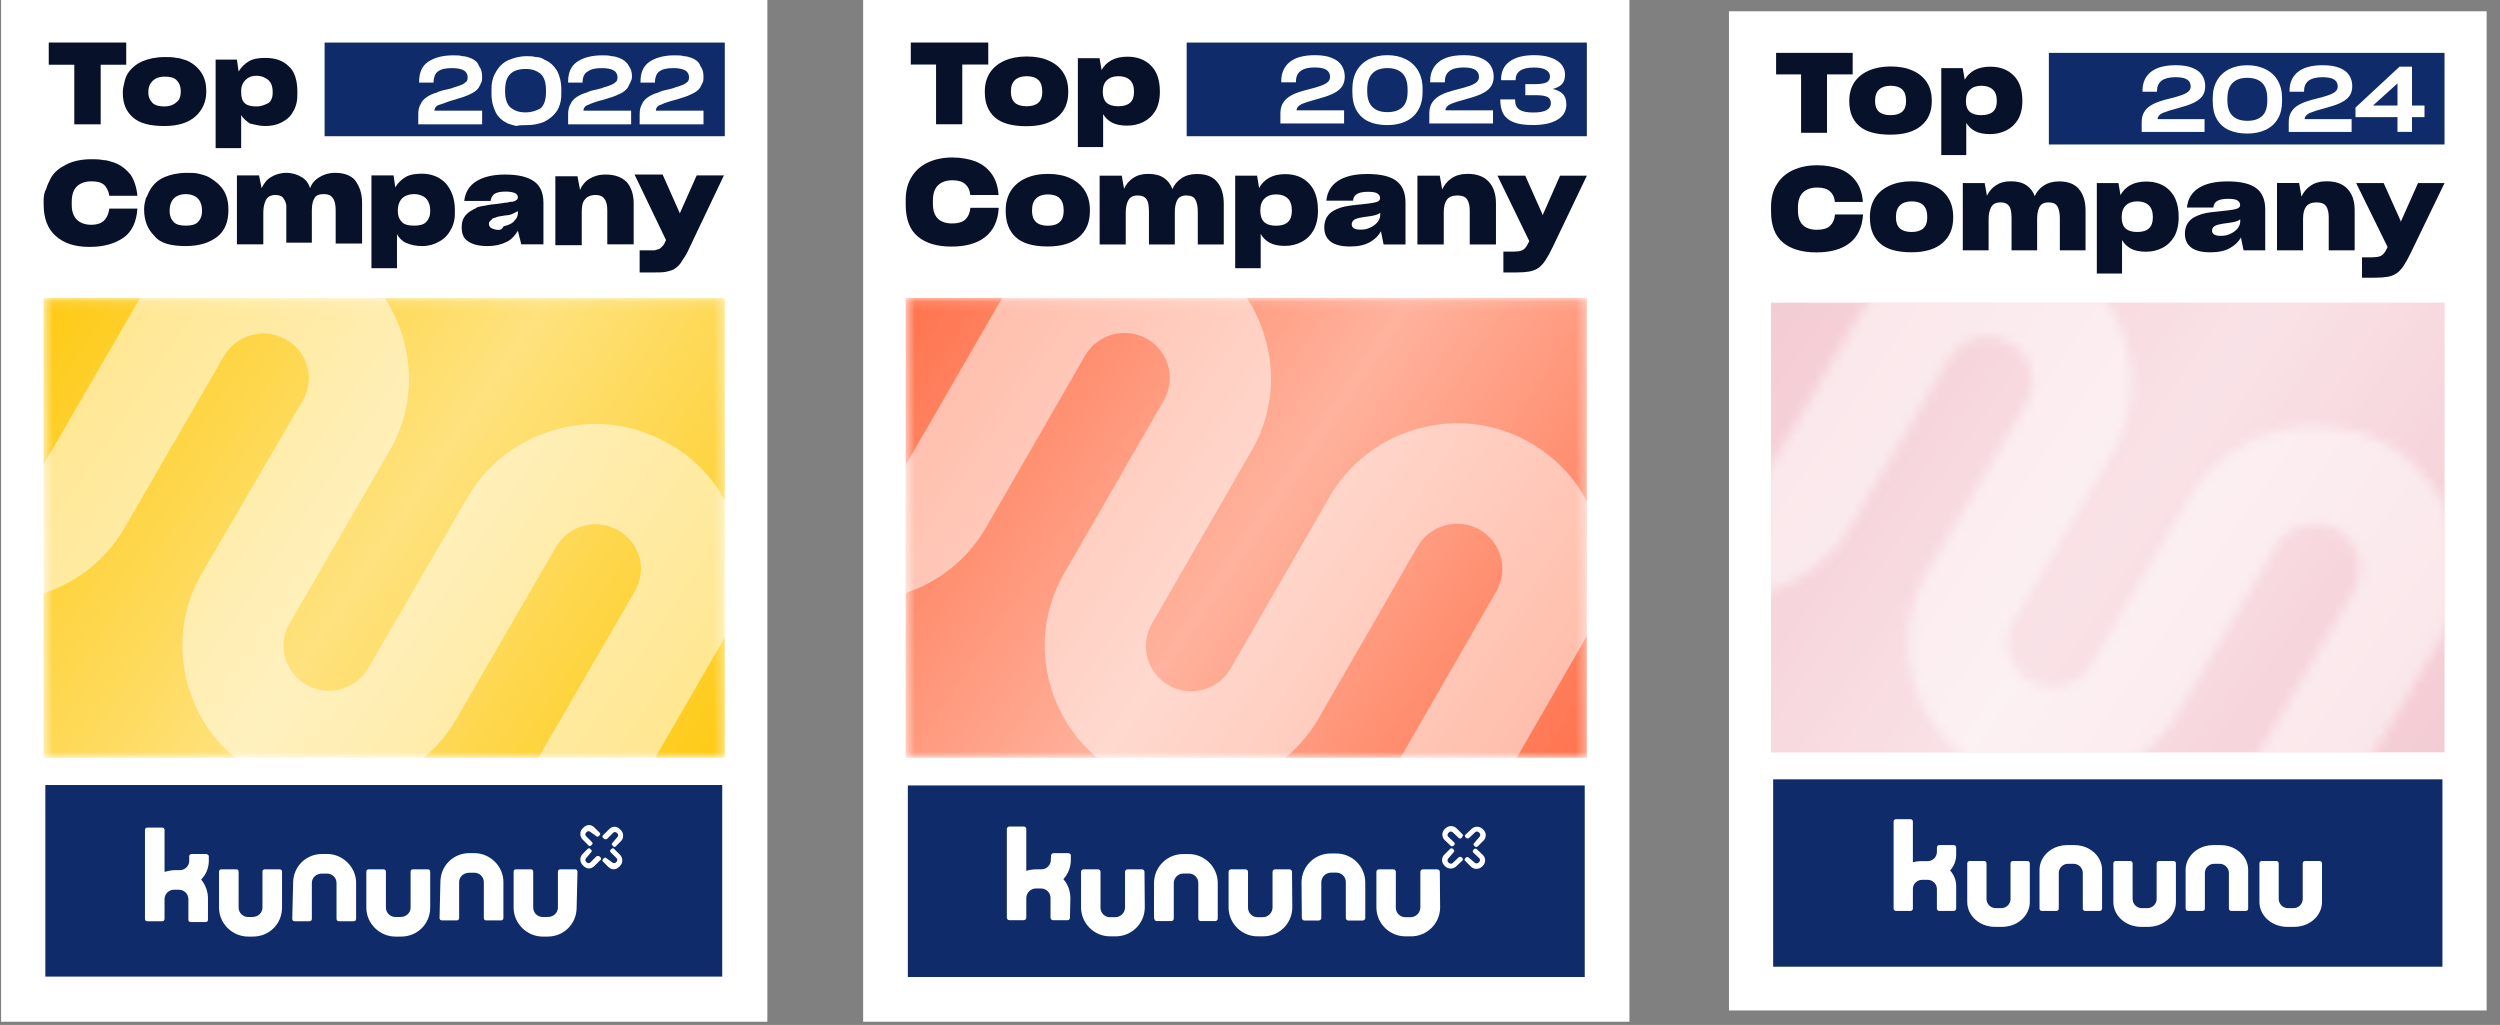 <svg width="261" height="107" viewBox="0 0 261 107" fill="none" xmlns="http://www.w3.org/2000/svg">
<rect x="0" y="0" width="261" height="107" fill="#808080" stroke="none"/>
<g clip-path="url(#clip0_569_718)">
<path d="M0.112 0H80.112V106.667H0.112V0Z" fill="white"/>
<mask id="mask0_569_718" style="mask-type:luminance" maskUnits="userSpaceOnUse" x="4" y="31" width="72" height="49">
<path d="M4.556 31.111H75.667V79.111H4.556V31.111Z" fill="white"/>
</mask>
<g mask="url(#mask0_569_718)">
<path d="M4.556 31.111H75.667V79.111H4.556V31.111Z" fill="#FECA14"/>
<path d="M4.556 31.111H75.667V79.111H4.556V31.111Z" fill="url(#paint0_linear_569_718)"/>
<path d="M-7.977 60.711C-4.422 62.755 -0.333 63.288 3.667 62.222C7.578 61.155 10.956 58.666 13.001 55.111L23.401 37.155C24.734 34.933 27.578 34.133 29.89 35.466C32.201 36.8 32.912 39.644 31.578 41.866L21.09 59.822C19.045 63.288 18.512 67.466 19.578 71.377C20.645 75.288 23.134 78.577 26.689 80.622C30.245 82.666 34.334 83.2 38.334 82.133C42.245 81.066 45.623 78.577 47.667 75.022L58.067 57.066C59.401 54.844 62.245 54.044 64.556 55.377C66.867 56.711 67.578 59.555 66.245 61.777L55.845 79.733C53.801 83.2 53.267 87.377 54.334 91.288C55.401 95.2 57.889 98.489 61.445 100.533C65.001 102.577 69.09 103.111 73.09 102.044C77.001 100.977 80.29 98.489 82.334 94.933L90.601 80.711C92.023 78.222 91.223 74.933 88.645 73.511C86.156 72.088 82.867 72.888 81.445 75.466L73.178 89.689C71.845 91.911 69.001 92.711 66.689 91.377C64.467 90.044 63.667 87.2 65.001 84.977L75.401 67.022C77.445 63.555 77.978 59.377 76.912 55.466C75.934 51.555 73.356 48.266 69.801 46.311C66.245 44.266 62.156 43.733 58.156 44.8C54.245 45.866 50.867 48.355 48.823 51.911L38.423 69.777C37.089 72 34.245 72.8 31.934 71.466C29.712 70.133 28.912 67.288 30.245 65.066L40.645 47.111C42.689 43.644 43.223 39.466 42.156 35.555C41.089 31.644 38.601 28.355 35.045 26.311C31.489 24.266 27.401 23.733 23.401 24.8C19.489 25.866 16.201 28.355 14.156 31.911L3.756 49.866C2.423 52.089 -0.422 52.889 -2.733 51.555C-4.955 50.222 -5.755 47.377 -4.422 45.155L3.845 30.844C5.267 28.355 4.467 25.066 1.889 23.644C-0.599 22.222 -3.888 23.022 -5.311 25.6L-13.577 39.822C-15.622 43.377 -16.155 47.466 -15.088 51.377C-14.111 55.377 -11.533 58.666 -7.977 60.711Z" fill="white" fill-opacity="0.5"/>
</g>
<path d="M4.734 81.956H75.401V101.956H4.734V81.956ZM33.889 4.444H75.667V14.222H33.889V4.444Z" fill="#102B69"/>
<path d="M50.334 12.889V11.555H45.356C45.356 11.289 45.534 11.022 45.89 10.933C46.245 10.844 46.779 10.577 47.49 10.4C48.112 10.222 48.645 10.044 49.001 9.866C49.445 9.688 49.801 9.422 49.979 9.155L50.245 8.622C50.334 8.444 50.334 8.266 50.334 8C50.334 7.555 50.245 7.2 49.979 6.844C49.89 6.488 49.534 6.222 49.09 6.044C48.823 5.955 48.556 5.866 48.29 5.866C48.023 5.777 47.667 5.777 47.312 5.777C46.156 5.777 45.267 6.044 44.645 6.488C44.023 6.933 43.756 7.644 43.756 8.533V8.622H45.267V8.533C45.267 8.088 45.445 7.644 45.712 7.466C46.068 7.2 46.512 7.111 47.223 7.111C47.756 7.111 48.201 7.2 48.468 7.377C48.734 7.555 48.823 7.822 48.823 8.088C48.823 8.355 48.734 8.533 48.556 8.622C48.379 8.8 48.112 8.888 47.845 8.977C47.667 9.066 47.49 9.066 47.312 9.155C47.134 9.244 46.956 9.244 46.69 9.333C46.245 9.422 45.89 9.511 45.534 9.688C45.179 9.777 44.823 9.955 44.556 10.133C44.29 10.311 44.023 10.577 43.934 10.844C43.756 11.111 43.667 11.466 43.667 11.911V12.977H50.334V12.889ZM54.867 13.066C55.579 13.066 56.201 12.977 56.823 12.711C57.356 12.444 57.801 12.088 58.156 11.555C58.334 11.289 58.423 11.022 58.512 10.666C58.601 10.311 58.601 9.955 58.601 9.6V9.333C58.601 8.533 58.423 7.911 58.156 7.377C57.801 6.844 57.445 6.488 56.823 6.222C56.556 6.044 56.29 5.955 55.934 5.955C55.579 5.866 55.312 5.866 54.956 5.866C54.245 5.866 53.623 6.044 53.001 6.311C52.468 6.577 52.023 7.022 51.756 7.555C51.579 7.822 51.49 8.088 51.401 8.444C51.312 8.8 51.312 9.155 51.312 9.511V9.777C51.312 10.577 51.49 11.2 51.756 11.733C52.023 12.266 52.468 12.622 53.001 12.889C53.267 12.977 53.534 13.066 53.89 13.155C54.156 13.066 54.512 13.066 54.867 13.066ZM54.867 11.733C54.156 11.733 53.712 11.555 53.267 11.2C52.912 10.844 52.734 10.311 52.734 9.6V9.422C52.734 8.622 52.912 8.088 53.267 7.733C53.623 7.377 54.156 7.2 54.867 7.2C55.579 7.2 56.023 7.377 56.468 7.733C56.823 8.088 57.001 8.622 57.001 9.422V9.6C57.001 10.4 56.823 10.933 56.468 11.289C56.023 11.555 55.49 11.733 54.867 11.733ZM65.89 12.889V11.555H60.912C60.912 11.289 61.09 11.022 61.445 10.933C61.801 10.755 62.334 10.577 63.045 10.4C63.667 10.222 64.201 10.044 64.556 9.866C65.001 9.688 65.356 9.422 65.534 9.155L65.801 8.622C65.89 8.444 65.979 8.266 65.979 8C65.979 7.555 65.89 7.2 65.623 6.844C65.445 6.488 65.09 6.222 64.645 6.044C64.379 5.955 64.112 5.866 63.845 5.866C63.579 5.777 63.223 5.777 62.867 5.777C61.712 5.777 60.823 6.044 60.201 6.488C59.579 6.933 59.312 7.644 59.312 8.533V8.622H60.823V8.533C60.823 8.088 61.001 7.644 61.356 7.466C61.712 7.2 62.156 7.111 62.867 7.111C63.401 7.111 63.845 7.2 64.112 7.377C64.379 7.555 64.468 7.822 64.468 8.088C64.468 8.355 64.379 8.533 64.201 8.622C64.023 8.8 63.756 8.888 63.49 8.977C63.312 9.066 63.134 9.066 62.956 9.155C62.779 9.244 62.601 9.244 62.334 9.333C61.89 9.422 61.534 9.511 61.179 9.688C60.823 9.777 60.468 9.955 60.201 10.133C59.934 10.311 59.667 10.577 59.579 10.844C59.401 11.111 59.312 11.466 59.312 11.911V12.977H65.89V12.889ZM73.445 12.889V11.555H68.468C68.468 11.289 68.645 11.022 69.001 10.933C69.356 10.755 69.89 10.577 70.601 10.4C71.223 10.222 71.756 10.044 72.112 9.866C72.556 9.688 72.912 9.422 73.09 9.155L73.356 8.622C73.445 8.444 73.445 8.266 73.445 8C73.445 7.555 73.356 7.2 73.09 6.844C73.001 6.488 72.645 6.222 72.201 6.044C71.934 5.955 71.668 5.866 71.401 5.866C71.134 5.777 70.779 5.777 70.423 5.777C69.267 5.777 68.379 6.044 67.756 6.488C67.134 6.933 66.868 7.644 66.868 8.533V8.622H68.379V8.533C68.379 8.088 68.556 7.644 68.823 7.466C69.179 7.2 69.623 7.111 70.334 7.111C70.868 7.111 71.312 7.2 71.579 7.377C71.845 7.555 71.934 7.822 71.934 8.088C71.934 8.355 71.845 8.533 71.668 8.622C71.49 8.8 71.223 8.888 70.956 8.977C70.779 9.066 70.601 9.066 70.423 9.155C70.245 9.244 70.067 9.244 69.801 9.333C69.356 9.422 69.001 9.511 68.645 9.688C68.29 9.777 67.934 9.955 67.668 10.133C67.401 10.311 67.134 10.577 67.045 10.844C66.868 11.111 66.779 11.466 66.779 11.911V12.977H73.445V12.889Z" fill="white"/>
<path d="M13.178 6.756V4.444H5.089V6.756H7.756V12.978H10.512V6.756H13.178ZM17.178 13.156C18.601 13.156 19.667 12.8 20.378 12.178C21.09 11.556 21.534 10.667 21.534 9.6V9.511C21.534 8.711 21.356 8.089 21.001 7.556C20.645 7.022 20.112 6.578 19.489 6.311C19.134 6.222 18.778 6.044 18.423 6.044C18.067 5.956 17.623 5.956 17.178 5.956C16.29 5.956 15.489 6.133 14.867 6.4C14.245 6.667 13.712 7.111 13.356 7.644C13.178 7.911 13.089 8.178 13.001 8.533C12.912 8.889 12.823 9.244 12.823 9.6V9.689C12.823 10.844 13.178 11.644 13.889 12.267C14.601 12.889 15.667 13.156 17.178 13.156ZM17.178 11.111C16.645 11.111 16.201 11.022 15.934 10.756C15.667 10.489 15.489 10.133 15.489 9.689V9.6C15.489 9.067 15.667 8.711 15.934 8.444C16.201 8.178 16.645 8 17.178 8C17.712 8 18.156 8.089 18.423 8.356C18.689 8.622 18.867 8.978 18.867 9.511V9.6C18.867 10.133 18.689 10.489 18.423 10.667C18.156 10.933 17.712 11.111 17.178 11.111ZM26.778 11.111C26.245 11.111 25.801 11.022 25.534 10.756C25.267 10.489 25.178 10.133 25.178 9.6V9.511C25.178 8.978 25.356 8.622 25.623 8.356C25.89 8.089 26.245 7.911 26.778 7.911C27.312 7.911 27.667 8.089 28.023 8.356C28.29 8.622 28.467 8.978 28.467 9.6V9.689C28.467 10.222 28.29 10.578 28.023 10.756C27.667 10.933 27.312 11.111 26.778 11.111ZM27.667 13.156C28.29 13.156 28.823 13.067 29.356 12.8C29.89 12.533 30.334 12.178 30.601 11.644C30.778 11.378 30.867 11.111 30.956 10.756C31.045 10.4 31.045 10.044 31.045 9.689V9.6C31.045 8.444 30.778 7.467 30.156 6.933C29.534 6.311 28.734 6.044 27.667 6.044C27.045 6.044 26.423 6.133 25.978 6.4C25.534 6.667 25.178 7.022 24.912 7.467L24.734 6.222H22.512V15.467H25.178V12C25.356 12.356 25.712 12.622 26.067 12.889C26.512 12.978 27.045 13.156 27.667 13.156ZM9.356 25.778C10.867 25.778 12.023 25.422 12.912 24.8C13.801 24.178 14.245 23.111 14.334 21.867V21.778H11.401V21.867C11.312 22.4 11.134 22.756 10.867 23.022C10.601 23.289 10.156 23.467 9.534 23.467C8.912 23.467 8.378 23.289 8.023 22.933C7.667 22.578 7.489 22.044 7.489 21.422V21.067C7.489 20.356 7.667 19.822 8.023 19.467C8.378 19.111 8.912 18.933 9.534 18.933C10.156 18.933 10.512 19.022 10.867 19.289C11.134 19.556 11.312 19.911 11.401 20.356V20.444H14.334V20.356C14.245 19.467 13.978 18.756 13.623 18.222C13.178 17.689 12.645 17.244 11.934 16.978C11.578 16.889 11.223 16.711 10.778 16.711C10.334 16.622 9.978 16.622 9.534 16.622C8.556 16.622 7.667 16.8 6.956 17.156C6.245 17.511 5.623 17.956 5.267 18.667C5.089 19.022 4.912 19.378 4.823 19.733C4.645 20 4.556 20.444 4.556 20.889V21.333C4.556 22.844 5.001 23.911 5.801 24.622C6.689 25.422 7.845 25.778 9.356 25.778ZM19.401 25.689C20.823 25.689 21.89 25.333 22.689 24.711C23.489 24.089 23.845 23.111 23.845 21.956V21.867C23.845 21.067 23.667 20.356 23.312 19.822C22.956 19.289 22.423 18.844 21.801 18.489C21.445 18.311 21.09 18.222 20.734 18.133C20.378 18.044 19.934 18.044 19.489 18.044C18.601 18.044 17.801 18.222 17.178 18.489C16.556 18.756 16.023 19.2 15.667 19.822C15.489 20.089 15.401 20.444 15.223 20.711C15.134 21.067 15.045 21.422 15.045 21.778V21.867C15.045 23.022 15.401 23.911 16.112 24.622C16.734 25.422 17.89 25.689 19.401 25.689ZM19.401 23.556C18.867 23.556 18.423 23.467 18.156 23.2C17.89 22.933 17.712 22.578 17.712 22.044V21.956C17.712 21.422 17.89 20.978 18.156 20.711C18.423 20.444 18.867 20.267 19.401 20.267C19.934 20.267 20.378 20.444 20.645 20.711C20.912 20.978 21.09 21.422 21.09 21.956V22.044C21.09 22.578 20.912 22.933 20.645 23.2C20.378 23.467 19.934 23.556 19.401 23.556ZM27.489 22.222C27.489 21.689 27.578 21.244 27.756 20.889C27.934 20.533 28.29 20.356 28.734 20.356C29.09 20.356 29.267 20.444 29.445 20.533C29.623 20.711 29.712 20.889 29.801 21.067C29.801 21.156 29.89 21.333 29.89 21.422V25.333H32.556V21.956C32.556 21.422 32.645 20.978 32.823 20.711C33.001 20.356 33.356 20.267 33.801 20.267C34.334 20.267 34.601 20.444 34.778 20.711C34.956 20.978 35.045 21.422 35.045 21.956V25.422H37.801V21.156C37.801 20.178 37.534 19.467 37.09 18.844C36.645 18.311 35.934 18.044 34.956 18.044C34.334 18.044 33.801 18.222 33.356 18.489C32.912 18.756 32.556 19.111 32.378 19.644C32.201 19.111 31.934 18.756 31.489 18.489C31.045 18.222 30.512 18.044 29.89 18.044C29.267 18.044 28.734 18.222 28.29 18.489C27.845 18.756 27.578 19.111 27.312 19.644L27.045 18.311H24.734V25.511H27.489V22.222ZM43.223 23.556C42.69 23.556 42.245 23.467 41.978 23.2C41.712 22.933 41.534 22.578 41.534 22.044V21.956C41.534 21.422 41.712 20.978 41.978 20.711C42.245 20.444 42.69 20.267 43.223 20.267C43.756 20.267 44.201 20.444 44.467 20.711C44.734 20.978 44.912 21.422 44.912 21.956V22.044C44.912 22.578 44.734 22.933 44.467 23.2C44.201 23.467 43.756 23.556 43.223 23.556ZM44.112 25.689C44.734 25.689 45.356 25.511 45.801 25.244C46.334 24.978 46.778 24.533 47.045 24C47.223 23.733 47.312 23.467 47.401 23.111C47.489 22.756 47.489 22.4 47.489 22.044V21.956C47.489 20.711 47.134 19.822 46.512 19.111C45.889 18.489 45.09 18.133 44.023 18.133C43.401 18.133 42.778 18.222 42.334 18.489C41.889 18.756 41.534 19.111 41.267 19.556L41.09 18.311H38.778V28H41.445V24.444C41.623 24.8 41.978 25.156 42.334 25.333C42.956 25.6 43.489 25.689 44.112 25.689ZM52.023 24C51.756 24 51.489 23.911 51.312 23.822C51.134 23.733 51.045 23.556 51.045 23.378C51.045 23.289 51.045 23.2 51.134 23.111L51.401 22.844C51.489 22.756 51.667 22.756 51.845 22.667C52.023 22.578 52.378 22.578 52.734 22.489C53.09 22.489 53.356 22.4 53.534 22.311L54.067 22.044V22.222C54.067 22.489 53.978 22.756 53.801 22.933C53.623 23.2 53.356 23.378 53.09 23.467C52.912 23.556 52.734 23.556 52.556 23.644C52.378 24 52.201 24 52.023 24ZM54.423 25.511H56.734V21.156C56.734 20.089 56.378 19.378 55.756 18.933C55.134 18.489 54.156 18.222 52.734 18.222C51.401 18.222 50.423 18.489 49.712 18.933C49.001 19.378 48.556 20.089 48.467 20.978H51.223C51.223 20.711 51.401 20.444 51.578 20.267C51.845 20.089 52.201 20 52.823 20C53.267 20 53.623 20.089 53.801 20.178C53.978 20.267 54.067 20.444 54.067 20.622C54.067 20.711 53.978 20.889 53.889 20.889C53.801 20.978 53.623 21.067 53.356 21.067C53.178 21.067 53.09 21.156 52.823 21.156C52.645 21.156 52.378 21.244 52.201 21.244C51.667 21.333 51.223 21.333 50.867 21.422C50.512 21.511 50.245 21.511 49.978 21.6C49.889 21.6 49.712 21.689 49.623 21.778C49.534 21.778 49.445 21.867 49.267 21.956C48.912 22.133 48.645 22.4 48.467 22.667C48.289 22.933 48.201 23.289 48.201 23.733C48.201 24.356 48.378 24.889 48.823 25.156C49.267 25.511 49.978 25.689 50.867 25.689C51.756 25.689 52.378 25.511 52.912 25.244C53.445 24.978 53.801 24.533 54.067 24.089L54.423 25.511ZM60.734 22.133C60.734 21.511 60.823 21.067 61.09 20.8C61.267 20.533 61.712 20.356 62.156 20.356C62.69 20.356 62.956 20.533 63.134 20.8C63.312 21.067 63.401 21.422 63.401 21.956V25.511H66.156V21.244C66.156 20.267 65.889 19.556 65.445 19.022C64.912 18.489 64.201 18.222 63.223 18.222C62.512 18.222 61.978 18.4 61.534 18.667C61.09 18.933 60.734 19.378 60.556 19.822L60.289 18.4H57.978V25.6H60.734V22.133ZM68.29 28.444C68.823 28.444 69.267 28.444 69.623 28.356C69.978 28.267 70.334 28.178 70.512 28C70.778 27.822 71.045 27.556 71.223 27.2C71.49 26.844 71.756 26.4 72.023 25.778L75.578 18.311H72.734L70.956 22.311V22.4V22.222L69.178 18.222H66.245L69.534 25.067L69.445 25.244C69.356 25.511 69.178 25.689 69.09 25.778C69.001 25.867 68.823 26.044 68.645 26.044C68.556 26.044 68.467 26.133 68.29 26.133H66.778V28.444H68.29Z" fill="#08112A"/>
<path d="M21.712 93.778C21.712 93.067 21.445 92.356 21 91.823C21.534 91.289 21.8 90.578 21.8 89.867V89.334C21.712 89.245 21.623 89.156 21.534 89.156H20.023C19.934 89.156 19.756 89.245 19.756 89.334V89.867C19.756 90.4 19.312 90.845 18.778 90.845H18.245C17.889 90.845 17.534 90.934 17.178 91.023V86.667C17.178 86.489 17.089 86.4 16.912 86.4H15.4C15.223 86.4 15.134 86.489 15.134 86.667V95.912C15.134 96.089 15.223 96.178 15.4 96.178H16.912C17.089 96.178 17.178 96.089 17.178 95.912V93.867C17.178 93.334 17.623 92.889 18.156 92.889H18.689C19.223 92.889 19.667 93.334 19.667 93.867V96.001C19.667 96.178 19.756 96.267 19.934 96.267H21.445C21.623 96.267 21.712 96.178 21.712 96.001V93.778ZM29.445 91.023C29.445 90.845 29.356 90.756 29.178 90.756H27.667C27.489 90.756 27.401 90.845 27.401 91.023V94.756C27.401 95.289 26.956 95.734 26.334 95.734H25.889C25.356 95.734 24.912 95.289 24.912 94.756V91.023C24.912 90.845 24.823 90.756 24.645 90.756H23.134C22.956 90.756 22.867 90.845 22.867 91.023V94.756C22.867 96.445 24.289 97.778 25.889 97.778H26.423C28.112 97.778 29.445 96.445 29.445 94.756V91.023ZM30.512 95.912C30.512 96.089 30.601 96.178 30.778 96.178H32.289C32.467 96.178 32.556 96.089 32.556 95.912V92.178C32.556 91.645 33.001 91.201 33.623 91.201H34.156C34.689 91.201 35.134 91.645 35.134 92.178V95.912C35.134 96.089 35.223 96.178 35.401 96.178H36.912C37.089 96.178 37.178 96.089 37.178 95.912V92.178C37.178 90.489 35.756 89.156 34.156 89.156H33.623C31.934 89.156 30.601 90.489 30.601 92.178L30.512 95.912ZM44.912 91.023C44.912 90.845 44.823 90.756 44.645 90.756H43.134C42.956 90.756 42.867 90.845 42.867 91.023V94.756C42.867 95.289 42.423 95.734 41.8 95.734H41.267C40.734 95.734 40.289 95.289 40.289 94.756V91.023C40.289 90.845 40.2 90.756 40.023 90.756H38.512C38.334 90.756 38.245 90.845 38.245 91.023V94.756C38.245 96.445 39.667 97.778 41.267 97.778H41.889C43.578 97.778 44.912 96.445 44.912 94.756V91.023ZM60.289 91.023C60.289 90.845 60.2 90.756 60.023 90.756H58.512C58.334 90.756 58.245 90.845 58.245 91.023V94.756C58.245 95.289 57.8 95.734 57.178 95.734H56.645C56.112 95.734 55.667 95.289 55.667 94.756V91.023C55.667 90.845 55.578 90.756 55.401 90.756H53.889C53.712 90.756 53.623 90.845 53.623 91.023V94.756C53.623 96.445 55.045 97.778 56.645 97.778H57.178C58.867 97.778 60.2 96.445 60.2 94.756L60.289 91.023ZM45.889 95.823C45.889 96.001 45.978 96.089 46.156 96.089H47.667C47.845 96.089 47.934 96.001 47.934 95.823V92.089C47.934 91.556 48.378 91.112 49.001 91.112H49.534C50.067 91.112 50.512 91.556 50.512 92.089V95.823C50.512 96.001 50.6 96.089 50.778 96.089H52.289C52.467 96.089 52.556 96.001 52.556 95.823V92.089C52.556 90.4 51.134 89.067 49.534 89.067H49.001C47.312 89.067 45.978 90.4 45.978 92.089L45.889 95.823ZM61.623 86.845C61.534 86.756 61.356 86.756 61.267 86.845L61.178 86.934C61.089 87.023 61.089 87.201 61.178 87.289L61.8 87.912C61.889 88.001 61.889 88.089 61.8 88.178L61.712 88.267C61.623 88.356 61.534 88.356 61.445 88.267L60.823 87.645C60.556 87.378 60.467 86.845 60.823 86.489L60.912 86.4C61.267 86.045 61.712 86.045 62.067 86.4L62.6 86.934C62.689 87.023 62.689 87.112 62.6 87.201L62.512 87.289C62.423 87.378 62.334 87.378 62.245 87.289L61.623 86.845ZM64.467 87.378C64.556 87.289 64.556 87.112 64.467 87.023L64.378 86.934C64.289 86.845 64.112 86.845 64.023 86.934L63.4 87.556C63.312 87.645 63.134 87.645 63.045 87.556L62.956 87.467C62.867 87.378 62.867 87.289 62.956 87.201L63.578 86.578C63.934 86.223 64.378 86.223 64.734 86.578L64.823 86.667C65.089 86.934 65.178 87.467 64.823 87.823L64.289 88.356C64.2 88.445 64.112 88.445 64.023 88.356L63.934 88.267C63.845 88.178 63.845 88.089 63.934 88.001L64.467 87.378ZM61.178 89.6C61.089 89.689 61.089 89.867 61.178 89.956L61.267 90.045C61.356 90.134 61.534 90.134 61.623 90.045L62.245 89.423C62.334 89.334 62.512 89.334 62.6 89.423L62.689 89.512C62.778 89.6 62.778 89.689 62.689 89.778L62.067 90.4C61.712 90.756 61.267 90.756 60.912 90.4L60.823 90.312C60.556 90.045 60.467 89.512 60.823 89.156L61.356 88.623C61.445 88.534 61.534 88.534 61.623 88.623L61.712 88.712C61.8 88.8 61.8 88.889 61.712 88.978L61.178 89.6ZM63.934 90.045C64.023 90.134 64.2 90.134 64.289 90.045L64.378 89.956C64.467 89.867 64.467 89.689 64.378 89.6L63.756 88.978C63.667 88.889 63.667 88.8 63.756 88.712L63.845 88.623C63.934 88.534 64.023 88.534 64.112 88.623L64.734 89.245C65.001 89.512 65.089 90.045 64.734 90.4L64.645 90.489C64.289 90.845 63.845 90.845 63.489 90.489L62.956 89.956C62.867 89.867 62.867 89.778 62.956 89.689L63.045 89.6C63.134 89.512 63.223 89.512 63.312 89.6L63.934 90.045Z" fill="white"/>
</g>
<g clip-path="url(#clip1_569_718)">
<path d="M90.112 0H170.112V106.667H90.112V0Z" fill="white"/>
<path d="M94.779 82H165.446V101.999H94.779V82Z" fill="#102B69"/>
<path d="M111.749 93.788C111.743 93.048 111.514 92.338 111.016 91.789C111.514 91.241 111.792 90.529 111.797 89.789V89.257C111.749 89.145 111.638 89.073 111.517 89.07H109.986C109.862 89.075 109.758 89.166 109.737 89.288L109.706 89.789C109.699 90.331 109.254 90.764 108.713 90.757H108.175C107.826 90.762 107.479 90.815 107.145 90.913V86.54C107.135 86.407 107.029 86.299 106.895 86.291H105.365C105.231 86.3 105.123 86.407 105.115 86.54V95.818C105.125 95.951 105.231 96.059 105.365 96.067H106.895C107.029 96.058 107.137 95.951 107.145 95.818V93.756C107.149 93.206 107.594 92.76 108.144 92.757H108.675C109.22 92.75 109.668 93.186 109.675 93.732V95.819C109.684 95.953 109.79 96.061 109.924 96.069H111.455C111.591 96.07 111.703 95.961 111.704 95.825V95.818L111.735 94.256L111.749 93.788ZM119.482 91.008C119.473 90.874 119.366 90.766 119.233 90.758H117.702C117.569 90.768 117.461 90.874 117.453 91.008V94.757C117.434 95.314 116.978 95.755 116.422 95.756H115.891C115.346 95.763 114.899 95.327 114.892 94.781V91.007C114.882 90.873 114.776 90.765 114.642 90.757H113.112C112.978 90.766 112.87 90.873 112.862 91.007V94.755C112.881 96.429 114.251 97.771 115.923 97.754H116.455C118.128 97.771 119.497 96.429 119.516 94.755L119.485 91.007L119.482 91.008ZM120.512 95.912C120.522 96.046 120.628 96.154 120.762 96.162H122.292C122.426 96.152 122.534 96.046 122.542 95.912V92.163C122.564 91.613 123.022 91.183 123.572 91.195H124.104C124.646 91.184 125.093 91.616 125.103 92.157V95.912C125.112 96.046 125.219 96.154 125.352 96.162H126.883C127.016 96.152 127.124 96.046 127.132 95.912V92.163C127.113 90.49 125.743 89.148 124.071 89.164H123.54C121.866 89.148 120.498 90.49 120.479 92.163V95.912H120.51H120.512ZM134.883 91.008C134.874 90.874 134.767 90.766 134.634 90.758H133.103C132.97 90.768 132.862 90.874 132.854 91.008V94.757C132.835 95.314 132.379 95.755 131.824 95.756H131.292C130.748 95.763 130.3 95.327 130.293 94.781V91.007C130.284 90.873 130.177 90.765 130.044 90.757H128.513C128.38 90.766 128.272 90.873 128.264 91.007V94.755C128.283 96.429 129.653 97.771 131.325 97.754H131.856C133.53 97.771 134.898 96.429 134.917 94.755L134.886 91.007L134.883 91.008ZM150.316 91.008C150.306 90.874 150.2 90.766 150.066 90.758H148.536C148.402 90.768 148.294 90.874 148.286 91.008V94.757C148.267 95.314 147.812 95.755 147.256 95.756H146.725C146.18 95.763 145.732 95.327 145.725 94.781V91.007C145.716 90.873 145.609 90.765 145.476 90.757H143.945C143.812 90.766 143.704 90.873 143.696 91.007V94.755C143.715 96.429 145.085 97.771 146.757 97.754H147.288C148.962 97.771 150.331 96.429 150.349 94.755L150.318 91.007L150.316 91.008ZM135.914 95.85C135.923 95.984 136.03 96.092 136.163 96.1H137.694C137.827 96.09 137.935 95.984 137.943 95.85V92.102C137.962 91.544 138.418 91.104 138.973 91.102H139.505C140.05 91.096 140.497 91.531 140.504 92.077V95.852C140.513 95.985 140.62 96.093 140.753 96.101H142.284C142.418 96.092 142.525 95.985 142.534 95.852V92.103C142.515 90.429 141.145 89.088 139.472 89.104H138.941C137.268 89.088 135.899 90.429 135.88 92.103L135.911 95.852L135.914 95.85ZM151.659 86.884C151.551 86.79 151.392 86.79 151.284 86.884L151.191 86.977C151.097 87.085 151.097 87.244 151.191 87.352L151.815 87.945C151.893 88.021 151.895 88.146 151.818 88.223L151.815 88.226L151.753 88.288C151.676 88.374 151.544 88.382 151.458 88.305C151.453 88.3 151.446 88.295 151.44 88.288L150.816 87.695C150.506 87.386 150.505 86.883 150.813 86.573L150.816 86.57L150.909 86.477C151.231 86.165 151.742 86.165 152.065 86.477L152.627 87.039L152.658 87.07C152.736 87.128 152.752 87.237 152.694 87.314C152.684 87.328 152.672 87.34 152.658 87.351L152.596 87.476C152.519 87.562 152.387 87.57 152.301 87.494C152.295 87.488 152.289 87.483 152.283 87.476L151.659 86.883V86.884ZM154.47 87.353C154.565 87.246 154.565 87.086 154.47 86.978L154.377 86.885C154.27 86.791 154.11 86.791 154.003 86.885L153.378 87.479C153.289 87.557 153.156 87.557 153.065 87.479L153.003 87.417C152.925 87.359 152.909 87.25 152.967 87.173C152.978 87.159 152.99 87.147 153.003 87.136L153.628 86.543C153.95 86.231 154.461 86.231 154.783 86.543L154.876 86.636C155.187 86.942 155.191 87.444 154.883 87.754L154.876 87.761L154.314 88.323L154.283 88.354C154.206 88.44 154.074 88.448 153.988 88.371C153.982 88.366 153.976 88.361 153.97 88.354L153.908 88.292C153.83 88.234 153.814 88.125 153.872 88.048C153.883 88.034 153.895 88.022 153.908 88.011L154.47 87.356V87.353ZM151.191 89.634C151.097 89.742 151.097 89.901 151.191 90.009L151.284 90.102C151.392 90.196 151.551 90.196 151.659 90.102L152.283 89.508C152.372 89.43 152.506 89.43 152.596 89.508L152.658 89.57C152.736 89.628 152.752 89.737 152.694 89.814C152.684 89.828 152.672 89.84 152.658 89.851L152.034 90.444C151.711 90.756 151.2 90.756 150.878 90.444L150.785 90.351C150.475 90.042 150.474 89.539 150.782 89.229L150.785 89.227L151.347 88.664L151.378 88.633C151.455 88.547 151.587 88.539 151.674 88.616C151.679 88.621 151.686 88.626 151.691 88.633L151.753 88.695C151.831 88.753 151.848 88.862 151.79 88.939C151.779 88.953 151.767 88.965 151.753 88.976L151.191 89.631V89.634ZM153.972 90.071C154.079 90.165 154.239 90.165 154.346 90.071L154.439 89.978C154.534 89.87 154.534 89.711 154.439 89.603L153.815 89.009C153.737 88.934 153.736 88.808 153.812 88.732L153.815 88.729L153.877 88.667C153.954 88.581 154.086 88.572 154.172 88.649C154.178 88.655 154.185 88.66 154.19 88.667L154.814 89.26C155.125 89.569 155.126 90.072 154.817 90.382L154.814 90.385L154.721 90.478C154.399 90.789 153.888 90.789 153.566 90.478L153.003 89.915L152.972 89.885C152.894 89.826 152.878 89.717 152.936 89.64C152.947 89.627 152.959 89.615 152.972 89.604L153.034 89.542C153.111 89.456 153.243 89.448 153.33 89.525C153.335 89.53 153.342 89.535 153.347 89.542L153.972 90.073V90.071Z" fill="white"/>
<mask id="mask1_569_718" style="mask-type:luminance" maskUnits="userSpaceOnUse" x="94" y="31" width="72" height="49">
<path d="M94.556 31.111H165.667V79.111H94.556V31.111Z" fill="white"/>
</mask>
<g mask="url(#mask1_569_718)">
<path d="M94.556 31.111H165.667V79.111H94.556V31.111Z" fill="#FF734D"/>
<path d="M94.556 31.111H165.667V79.111H94.556V31.111Z" fill="url(#paint1_linear_569_718)"/>
<path d="M81.995 60.7C85.55 62.739 89.655 63.28 93.612 62.195C97.55 61.143 100.888 58.613 102.924 55.111L113.291 37.115C114.595 34.87 117.508 34.093 119.764 35.386C122.02 36.68 122.798 39.575 121.493 41.82L111.125 59.816C109.089 63.319 108.52 67.436 109.606 71.37C110.658 75.283 113.197 78.599 116.716 80.618C120.271 82.657 124.376 83.198 128.334 82.112C132.271 81.06 135.609 78.53 137.645 75.028L148.012 57.033C149.316 54.787 152.229 54.011 154.485 55.304C156.741 56.597 157.519 59.492 156.214 61.737L145.847 79.733C143.81 83.237 143.241 87.354 144.327 91.287C145.379 95.201 147.918 98.517 151.438 100.535C154.957 102.554 159.097 103.115 163.055 102.028C166.993 100.976 170.276 98.461 172.333 94.926L180.614 80.675C182.076 78.158 181.211 74.941 178.683 73.491C176.154 72.04 172.918 72.904 171.455 75.422L163.174 89.673C161.87 91.917 158.957 92.695 156.701 91.402C154.445 90.107 153.667 87.213 154.972 84.968L165.339 66.972C167.376 63.469 167.945 59.352 166.859 55.418C165.841 51.524 163.317 48.263 159.763 46.224C156.209 44.185 152.104 43.645 148.146 44.73C144.208 45.782 140.871 48.312 138.834 51.814L128.467 69.81C127.163 72.055 124.25 72.833 121.994 71.538C119.738 70.245 118.96 67.35 120.266 65.105L130.633 47.109C132.669 43.605 133.238 39.489 132.153 35.555C131.121 31.608 128.597 28.346 125.042 26.307C121.487 24.268 117.382 23.727 113.425 24.813C109.487 25.865 106.203 28.38 104.148 31.917L93.78 49.91C92.476 52.155 89.563 52.932 87.307 51.639C85.051 50.345 84.273 47.45 85.578 45.205L93.879 30.922C95.343 28.405 94.477 25.188 91.948 23.738C89.42 22.287 86.183 23.151 84.72 25.669L76.439 39.919C74.384 43.456 73.834 47.539 74.919 51.473C75.917 55.401 78.475 58.682 81.996 60.7H81.995Z" fill="white" fill-opacity="0.5"/>
</g>
<path d="M123.889 4.444H165.667V14.222H123.889V4.444Z" fill="#102B69"/>
<path d="M133.674 12.889V11.843C133.674 11.432 133.753 11.086 133.914 10.806C134.073 10.525 134.294 10.291 134.575 10.102C134.854 9.919 135.175 9.766 135.537 9.642C135.899 9.518 136.286 9.407 136.696 9.309C136.917 9.251 137.123 9.194 137.312 9.143C137.501 9.091 137.676 9.035 137.839 8.977C138.164 8.867 138.415 8.737 138.592 8.592C138.768 8.446 138.856 8.257 138.856 8.029C138.856 7.703 138.729 7.458 138.475 7.292C138.22 7.126 137.812 7.042 137.253 7.042C136.601 7.042 136.112 7.165 135.786 7.409C135.461 7.653 135.297 8.02 135.297 8.509V8.597H133.763V8.489C133.763 7.629 134.057 6.959 134.642 6.48C135.229 6.001 136.105 5.761 137.273 5.761C137.645 5.761 137.978 5.785 138.275 5.834C138.572 5.882 138.835 5.957 139.062 6.054C139.525 6.243 139.863 6.507 140.075 6.845C140.287 7.184 140.393 7.569 140.393 8C140.393 8.228 140.364 8.435 140.304 8.621C140.246 8.807 140.157 8.975 140.04 9.124C139.805 9.412 139.471 9.649 139.038 9.838C138.604 10.026 138.087 10.199 137.487 10.355C136.797 10.539 136.275 10.705 135.923 10.854C135.571 11.004 135.382 11.227 135.357 11.519H140.323V12.888H133.674V12.889ZM143.794 12.972C143.469 12.909 143.169 12.816 142.895 12.692C142.347 12.439 141.925 12.055 141.629 11.538C141.332 11.023 141.184 10.369 141.184 9.573V9.309C141.184 8.931 141.223 8.581 141.301 8.257C141.379 7.934 141.492 7.644 141.643 7.382C141.95 6.853 142.378 6.452 142.93 6.175C143.48 5.897 144.118 5.76 144.841 5.76C145.199 5.76 145.537 5.793 145.852 5.862C146.169 5.931 146.463 6.034 146.738 6.17C147.292 6.437 147.727 6.835 148.043 7.363C148.359 7.89 148.517 8.536 148.517 9.298V9.581C148.517 9.966 148.478 10.32 148.399 10.647C148.321 10.973 148.204 11.263 148.048 11.517C147.741 12.032 147.311 12.419 146.757 12.675C146.203 12.932 145.565 13.061 144.841 13.061C144.469 13.061 144.121 13.03 143.794 12.967V12.972ZM146.4 11.202C146.768 10.867 146.953 10.318 146.953 9.554V9.359C146.953 8.577 146.769 8.006 146.405 7.648C146.04 7.289 145.519 7.11 144.841 7.11C144.162 7.11 143.643 7.293 143.281 7.662C142.919 8.031 142.738 8.593 142.738 9.349V9.545C142.738 10.269 142.919 10.81 143.281 11.169C143.642 11.527 144.162 11.707 144.841 11.707C145.519 11.707 146.032 11.54 146.4 11.204V11.202ZM149.221 12.889V11.843C149.221 11.432 149.3 11.086 149.461 10.806C149.62 10.525 149.841 10.291 150.122 10.102C150.401 9.919 150.722 9.766 151.084 9.642C151.447 9.518 151.833 9.407 152.243 9.309C152.464 9.251 152.67 9.194 152.859 9.143C153.048 9.091 153.223 9.035 153.386 8.977C153.711 8.867 153.962 8.737 154.139 8.592C154.315 8.446 154.403 8.257 154.403 8.029C154.403 7.703 154.276 7.458 154.021 7.292C153.767 7.126 153.359 7.042 152.8 7.042C152.148 7.042 151.659 7.165 151.332 7.409C151.007 7.653 150.844 8.02 150.844 8.509V8.597H149.31V8.489C149.31 7.629 149.604 6.959 150.189 6.48C150.776 6.001 151.652 5.761 152.82 5.761C153.192 5.761 153.525 5.785 153.822 5.834C154.118 5.882 154.381 5.957 154.609 6.054C155.072 6.243 155.41 6.507 155.622 6.845C155.834 7.184 155.94 7.569 155.94 8C155.94 8.228 155.911 8.435 155.851 8.621C155.793 8.807 155.704 8.975 155.587 9.124C155.352 9.412 155.018 9.649 154.585 9.838C154.151 10.026 153.634 10.199 153.034 10.355C152.344 10.539 151.822 10.705 151.47 10.854C151.118 11.004 150.929 11.227 150.904 11.519H155.87V12.888H149.221V12.889ZM158.921 12.986C158.587 12.941 158.298 12.869 158.051 12.772C157.549 12.583 157.188 12.296 156.965 11.912C156.743 11.527 156.632 11.042 156.632 10.455V10.377H158.176V10.426C158.176 10.902 158.324 11.24 158.621 11.442C158.918 11.645 159.395 11.746 160.053 11.746C160.711 11.746 161.17 11.661 161.466 11.491C161.763 11.321 161.912 11.086 161.912 10.787C161.912 10.462 161.789 10.238 161.545 10.117C161.299 9.997 160.888 9.936 160.308 9.936H159.243V8.782H160.28C160.827 8.782 161.22 8.72 161.458 8.596C161.696 8.472 161.816 8.269 161.816 7.989C161.816 7.689 161.676 7.458 161.395 7.294C161.115 7.131 160.695 7.05 160.134 7.05C159.49 7.05 159.01 7.161 158.697 7.383C158.384 7.605 158.227 7.917 158.227 8.322V8.37H156.712V8.302C156.712 7.474 157.015 6.844 157.621 6.41C158.227 5.977 159.072 5.76 160.153 5.76C160.486 5.76 160.792 5.779 161.077 5.818C161.361 5.857 161.623 5.919 161.864 6.004C162.352 6.167 162.73 6.4 162.993 6.704C163.256 7.007 163.389 7.374 163.389 7.804C163.389 8.234 163.273 8.575 163.043 8.806C162.812 9.038 162.494 9.198 162.09 9.29C162.547 9.382 162.9 9.552 163.151 9.803C163.402 10.053 163.527 10.42 163.527 10.903C163.527 11.588 163.222 12.117 162.613 12.492C162.002 12.866 161.144 13.054 160.036 13.054C159.624 13.054 159.252 13.031 158.921 12.985V12.986Z" fill="white"/>
<path d="M103.175 6.74V4.443H95.087V6.74H97.724V12.974H100.462V6.74H103.173H103.175ZM107.157 13.176C108.567 13.176 109.645 12.863 110.392 12.236C111.147 11.609 111.525 10.741 111.525 9.631V9.535C111.525 8.773 111.351 8.123 111.003 7.584C110.655 7.036 110.153 6.62 109.498 6.335C109.174 6.184 108.818 6.074 108.427 6.002C108.046 5.931 107.632 5.896 107.183 5.896C106.303 5.896 105.536 6.043 104.881 6.335C104.225 6.621 103.716 7.036 103.35 7.584C103.176 7.854 103.043 8.152 102.952 8.477C102.861 8.802 102.815 9.155 102.815 9.535V9.631C102.815 10.757 103.163 11.63 103.86 12.248C104.557 12.867 105.656 13.176 107.157 13.176ZM107.169 11.094C106.638 11.094 106.232 10.971 105.95 10.726C105.676 10.473 105.54 10.103 105.54 9.62V9.537C105.54 9.013 105.682 8.621 105.964 8.359C106.253 8.09 106.661 7.955 107.183 7.955C107.704 7.955 108.136 8.086 108.402 8.347C108.675 8.609 108.812 9.005 108.812 9.537V9.62C108.812 10.112 108.675 10.481 108.402 10.726C108.128 10.971 107.718 11.094 107.17 11.094H107.169ZM116.748 11.094C116.208 11.094 115.802 10.971 115.528 10.726C115.263 10.473 115.131 10.099 115.131 9.608V9.549C115.131 9.034 115.276 8.641 115.566 8.372C115.856 8.094 116.255 7.955 116.761 7.955C117.267 7.955 117.686 8.09 117.968 8.359C118.25 8.621 118.391 9.021 118.391 9.561V9.62C118.391 10.112 118.255 10.481 117.981 10.726C117.708 10.971 117.298 11.094 116.75 11.094H116.748ZM117.681 13.117C118.302 13.117 118.871 12.986 119.385 12.725C119.908 12.463 120.322 12.075 120.63 11.558C120.78 11.296 120.891 11.007 120.966 10.69C121.049 10.365 121.09 10.011 121.09 9.631V9.547C121.09 8.358 120.778 7.457 120.157 6.846C119.543 6.227 118.726 5.919 117.705 5.919C117.05 5.919 116.494 6.041 116.038 6.287C115.59 6.532 115.247 6.873 115.005 7.31L114.794 6.074H112.529V15.354H115.167V11.915C115.383 12.288 115.69 12.582 116.088 12.796C116.494 13.01 117.025 13.117 117.681 13.117ZM99.329 25.744C100.827 25.744 102 25.414 102.846 24.753C103.691 24.092 104.165 23.103 104.264 21.781V21.695H101.3V21.757C101.25 22.252 101.074 22.64 100.773 22.921C100.481 23.193 100.023 23.329 99.404 23.329C98.752 23.329 98.253 23.159 97.91 22.821C97.566 22.482 97.395 21.966 97.395 21.273V20.95C97.395 20.232 97.57 19.699 97.922 19.352C98.274 18.998 98.78 18.82 99.442 18.82C100.019 18.82 100.459 18.952 100.761 19.216C101.063 19.472 101.238 19.831 101.288 20.294V20.356H104.24V20.244C104.165 19.385 103.918 18.675 103.498 18.113C103.089 17.552 102.536 17.13 101.841 16.85C101.497 16.717 101.125 16.619 100.723 16.553C100.321 16.479 99.894 16.441 99.442 16.441C98.471 16.441 97.616 16.615 96.88 16.962C96.144 17.3 95.573 17.803 95.171 18.472C94.962 18.802 94.807 19.169 94.706 19.573C94.605 19.978 94.555 20.42 94.555 20.899V21.37C94.555 22.88 94.973 23.987 95.811 24.688C96.648 25.39 97.82 25.742 99.328 25.742L99.329 25.744ZM109.377 25.732C110.801 25.732 111.889 25.406 112.643 24.755C113.405 24.102 113.786 23.198 113.786 22.043V21.944C113.786 21.151 113.611 20.474 113.259 19.913C112.907 19.344 112.401 18.91 111.739 18.613C111.413 18.457 111.053 18.341 110.659 18.267C110.273 18.193 109.855 18.155 109.404 18.155C108.516 18.155 107.741 18.307 107.08 18.613C106.418 18.91 105.904 19.344 105.535 19.913C105.359 20.194 105.225 20.504 105.133 20.843C105.041 21.181 104.995 21.548 104.995 21.944V22.043C104.995 23.215 105.347 24.123 106.05 24.767C106.754 25.411 107.862 25.732 109.378 25.732H109.377ZM109.389 23.565C108.853 23.565 108.442 23.437 108.158 23.181C107.881 22.916 107.744 22.532 107.744 22.029V21.943C107.744 21.398 107.886 20.989 108.171 20.717C108.464 20.437 108.875 20.296 109.402 20.296C109.929 20.296 110.365 20.433 110.633 20.705C110.91 20.977 111.047 21.39 111.047 21.943V22.029C111.047 22.542 110.91 22.925 110.633 23.181C110.357 23.437 109.943 23.565 109.39 23.565H109.389ZM117.526 22.227C117.526 21.674 117.617 21.232 117.802 20.902C117.987 20.571 118.313 20.407 118.781 20.407C119.107 20.407 119.354 20.477 119.523 20.617C119.69 20.758 119.803 20.948 119.861 21.186C119.895 21.31 119.915 21.443 119.925 21.583C119.941 21.723 119.95 21.871 119.95 22.029V25.522H122.65V22.153C122.65 21.633 122.734 21.212 122.901 20.89C123.076 20.567 123.39 20.407 123.843 20.407C124.337 20.407 124.659 20.559 124.81 20.865C124.969 21.17 125.049 21.575 125.049 22.079V25.522H127.762V21.274C127.762 20.308 127.531 19.548 127.072 18.995C126.62 18.442 125.92 18.166 124.975 18.166C124.338 18.166 123.803 18.31 123.367 18.599C122.932 18.879 122.609 19.259 122.4 19.738C122.216 19.235 121.919 18.847 121.509 18.574C121.099 18.294 120.558 18.154 119.89 18.154C119.221 18.154 118.722 18.298 118.294 18.586C117.876 18.867 117.562 19.239 117.352 19.702L117.113 18.34H114.802V25.522H117.527V22.227H117.526ZM133.211 23.565C132.667 23.565 132.257 23.437 131.98 23.181C131.712 22.916 131.578 22.528 131.578 22.017V21.955C131.578 21.418 131.725 21.01 132.018 20.729C132.311 20.441 132.712 20.296 133.224 20.296C133.735 20.296 134.157 20.437 134.441 20.717C134.726 20.989 134.869 21.406 134.869 21.968V22.03C134.869 22.543 134.731 22.926 134.455 23.182C134.178 23.438 133.764 23.566 133.211 23.566V23.565ZM134.154 25.67C134.782 25.67 135.356 25.534 135.875 25.262C136.402 24.989 136.821 24.585 137.13 24.048C137.281 23.776 137.394 23.475 137.469 23.144C137.552 22.806 137.594 22.438 137.594 22.043V21.956C137.594 20.718 137.28 19.781 136.651 19.145C136.032 18.5 135.207 18.179 134.177 18.179C133.515 18.179 132.954 18.307 132.494 18.564C132.042 18.82 131.694 19.174 131.452 19.629L131.239 18.341H128.953V28H131.616V24.421C131.833 24.81 132.143 25.114 132.545 25.338C132.955 25.561 133.492 25.673 134.153 25.673L134.154 25.67ZM142.024 23.974C141.722 23.974 141.497 23.928 141.346 23.837C141.195 23.739 141.119 23.598 141.119 23.417C141.119 23.309 141.145 23.215 141.195 23.132C141.253 23.042 141.332 22.968 141.433 22.91C141.551 22.844 141.71 22.79 141.911 22.749C142.112 22.699 142.414 22.651 142.815 22.601C143.134 22.559 143.398 22.511 143.607 22.453C143.824 22.387 143.989 22.308 144.097 22.218V22.428C144.097 22.693 144.005 22.945 143.82 23.183C143.635 23.414 143.384 23.604 143.066 23.753C142.915 23.827 142.752 23.885 142.577 23.927C142.401 23.959 142.217 23.976 142.024 23.976V23.974ZM144.448 25.522H146.734V21.138C146.734 20.114 146.416 19.363 145.779 18.884C145.151 18.406 144.142 18.166 142.752 18.166C141.437 18.166 140.416 18.406 139.687 18.884C138.967 19.355 138.561 20.044 138.469 20.953H141.258C141.274 20.656 141.401 20.428 141.634 20.272C141.877 20.108 142.279 20.024 142.84 20.024C143.325 20.024 143.652 20.086 143.819 20.21C143.994 20.334 144.083 20.491 144.083 20.681C144.083 20.813 144.029 20.915 143.92 20.991C143.811 21.065 143.623 21.127 143.355 21.177C143.212 21.201 143.045 21.227 142.852 21.251C142.667 21.275 142.45 21.301 142.199 21.325C141.672 21.375 141.236 21.424 140.892 21.474C140.549 21.523 140.256 21.585 140.013 21.66C139.888 21.701 139.766 21.746 139.649 21.796C139.54 21.838 139.432 21.886 139.323 21.944C138.971 22.126 138.702 22.369 138.519 22.675C138.344 22.972 138.255 23.332 138.255 23.753V23.765C138.255 24.392 138.477 24.88 138.921 25.227C139.365 25.565 140.039 25.735 140.944 25.735C141.789 25.735 142.476 25.587 143.003 25.288C143.53 24.992 143.92 24.611 144.171 24.149L144.447 25.523L144.448 25.522ZM150.728 22.165C150.728 21.579 150.838 21.142 151.055 20.853C151.272 20.557 151.636 20.407 152.147 20.407C152.658 20.407 152.98 20.543 153.164 20.816C153.349 21.088 153.44 21.48 153.44 21.991V25.52H156.178V21.223C156.178 20.265 155.927 19.514 155.424 18.969C154.921 18.425 154.193 18.152 153.238 18.152C152.552 18.152 151.987 18.305 151.543 18.611C151.107 18.907 150.781 19.3 150.564 19.787L150.313 18.338H147.978V25.52H150.728V22.164V22.165ZM158.333 28.444C158.868 28.444 159.317 28.41 159.677 28.346C160.037 28.279 160.347 28.155 160.606 27.975C160.867 27.793 161.113 27.524 161.348 27.17C161.583 26.815 161.837 26.348 162.114 25.77L165.669 18.34H162.868L161.097 22.365L161.059 22.489L161.022 22.353L159.238 18.341H156.337L159.653 25.164L159.565 25.363C159.456 25.593 159.339 25.775 159.213 25.907C159.096 26.04 158.949 26.13 158.774 26.18C158.682 26.212 158.573 26.234 158.447 26.242C158.33 26.258 158.196 26.266 158.045 26.266H156.953V28.445H158.335L158.333 28.444Z" fill="#08112A"/>
</g>
<g clip-path="url(#clip2_569_718)">
<path d="M180.504 1.173H259.604V105.493H180.504V1.173Z" fill="white"/>
<path d="M185.118 81.364H254.99V100.924H185.118V81.364Z" fill="#102B69"/>
<path d="M211.662 89.888H210.149C210.012 89.888 209.9 89.998 209.9 90.134V93.852C209.9 94.381 209.466 94.811 208.93 94.811H208.362C207.836 94.811 207.406 94.394 207.393 93.877V90.134C207.393 89.998 207.281 89.888 207.144 89.888H205.629C205.492 89.888 205.38 89.998 205.38 90.134V94.198C205.389 94.902 205.71 95.539 206.224 96.002C206.546 96.293 206.945 96.515 207.392 96.641C207.666 96.72 207.96 96.763 208.264 96.763H209.026C209.33 96.763 209.625 96.72 209.9 96.641C211.066 96.308 211.912 95.325 211.912 94.163V90.134C211.912 89.998 211.8 89.888 211.662 89.888ZM226.916 89.888H225.402C225.265 89.888 225.153 89.998 225.153 90.134V93.852C225.153 94.381 224.72 94.811 224.184 94.811H223.616C223.089 94.811 222.66 94.394 222.646 93.877V90.134C222.646 89.998 222.534 89.888 222.397 89.888H220.882C220.745 89.888 220.633 89.998 220.633 90.134V94.198C220.642 94.902 220.964 95.539 221.477 96.002C221.8 96.293 222.198 96.515 222.645 96.641C222.92 96.72 223.213 96.763 223.517 96.763H224.28C224.584 96.763 224.878 96.72 225.153 96.641C226.32 96.308 227.165 95.325 227.165 94.163V90.134C227.165 89.998 227.053 89.888 226.916 89.888ZM242.168 89.888H240.654C240.517 89.888 240.405 89.998 240.405 90.134V93.852C240.405 94.381 239.972 94.811 239.436 94.811H238.868C238.341 94.811 237.912 94.394 237.898 93.877V90.134C237.898 89.998 237.786 89.888 237.649 89.888H236.134C235.997 89.888 235.885 89.998 235.885 90.134V94.198C235.894 94.902 236.216 95.539 236.729 96.002C237.052 96.293 237.45 96.515 237.897 96.641C238.172 96.72 238.465 96.763 238.769 96.763H239.532C239.836 96.763 240.13 96.72 240.405 96.641C241.572 96.308 242.417 95.325 242.417 94.163V90.134C242.417 89.998 242.305 89.888 242.168 89.888ZM219.457 90.792C219.448 90.088 219.126 89.451 218.613 88.988C218.29 88.697 217.892 88.475 217.445 88.349C217.17 88.269 216.877 88.227 216.573 88.227H215.81C215.506 88.227 215.212 88.269 214.937 88.349C213.77 88.682 212.925 89.665 212.925 90.827V94.856C212.925 94.992 213.037 95.102 213.174 95.102H214.688C214.825 95.102 214.937 94.992 214.937 94.856V91.138C214.937 90.609 215.37 90.179 215.906 90.179H216.474C217.001 90.179 217.43 90.596 217.444 91.113V94.856C217.444 94.992 217.556 95.102 217.693 95.102H219.208C219.345 95.102 219.457 94.992 219.457 94.856V90.792ZM234.709 90.792C234.7 90.088 234.378 89.451 233.865 88.988C233.542 88.697 233.144 88.475 232.697 88.349C232.422 88.269 232.129 88.227 231.825 88.227H231.062C230.758 88.227 230.464 88.269 230.189 88.349C229.022 88.682 228.177 89.665 228.177 90.827V94.856C228.177 94.992 228.289 95.102 228.426 95.102H229.94C230.077 95.102 230.189 94.992 230.189 94.856V91.138C230.189 90.609 230.622 90.179 231.158 90.179H231.726C232.253 90.179 232.682 90.596 232.696 91.113V94.856C232.696 94.992 232.808 95.102 232.945 95.102H234.46C234.597 95.102 234.709 94.992 234.709 94.856V90.792ZM204.224 89.256V88.459C204.217 88.33 204.109 88.226 203.977 88.226H202.461C202.324 88.226 202.213 88.335 202.213 88.471V88.942C202.213 89.471 201.78 89.901 201.244 89.901H200.578C200.274 89.901 199.98 89.943 199.705 90.022V85.769C199.705 85.633 199.593 85.522 199.456 85.522H197.942C197.805 85.522 197.693 85.633 197.693 85.769V94.853C197.693 94.989 197.805 95.1 197.942 95.1H199.456C199.593 95.1 199.705 94.989 199.705 94.853V92.811C199.705 92.283 200.138 91.853 200.674 91.853H201.242C201.777 91.853 202.212 92.283 202.212 92.811V94.853C202.212 94.895 202.222 94.935 202.242 94.969C202.284 95.047 202.366 95.1 202.462 95.1H203.976C204.113 95.1 204.225 94.989 204.225 94.853V92.5C204.225 91.886 203.988 91.321 203.592 90.877C203.986 90.432 204.225 89.868 204.225 89.253L204.224 89.256Z" fill="white"/>
<path d="M184.898 31.6H255.209V78.544H184.898V31.6Z" fill="#F4CBD3"/>
<mask id="mask2_569_718" style="mask-type:luminance" maskUnits="userSpaceOnUse" x="164" y="23" width="107" height="79">
<path d="M240.94 99.57C233.732 95.454 231.263 86.337 235.424 79.207L235.432 79.193L245.747 61.65C247.036 59.437 246.268 56.608 244.031 55.331C241.793 54.056 238.933 54.815 237.643 57.028L237.635 57.043L227.319 74.589C223.155 81.717 213.937 84.157 206.731 80.038C199.524 75.919 197.057 66.802 201.221 59.674L201.229 59.659L211.544 42.116C212.833 39.903 212.065 37.074 209.827 35.798C207.589 34.522 204.729 35.282 203.439 37.496L203.431 37.511L193.115 55.057C188.947 62.182 179.728 64.618 172.524 60.495C169.069 58.519 166.549 55.268 165.515 51.455C164.468 47.637 165.009 43.563 167.017 40.142L175.137 26.23C176.543 23.821 179.631 22.899 182.111 24.208C184.717 25.582 185.635 28.806 184.169 31.315L176.045 45.233C174.78 47.4 175.443 50.195 177.589 51.518C179.845 52.91 182.799 52.166 184.117 49.908L184.125 49.893L194.441 32.348C198.605 25.219 207.823 22.779 215.029 26.898C222.236 31.017 224.703 40.134 220.539 47.262L220.531 47.277L210.216 64.82C208.927 67.033 209.695 69.862 211.932 71.138C214.169 72.414 217.029 71.654 218.32 69.441L218.328 69.427L228.644 51.881C232.808 44.753 242.025 42.313 249.232 46.431C256.439 50.55 258.905 59.667 254.741 66.796L254.733 66.81L244.419 84.353C243.129 86.566 243.897 89.395 246.136 90.672C248.373 91.947 251.233 91.188 252.524 88.973L260.643 75.063C262.048 72.655 265.136 71.733 267.616 73.042C270.223 74.416 271.14 77.64 269.675 80.149L261.524 94.113C257.363 101.242 248.145 103.685 240.937 99.569L240.94 99.57Z" fill="white"/>
</mask>
<g mask="url(#mask2_569_718)">
<path opacity="0.5" d="M184.898 31.6H255.209V78.544H184.898V31.6Z" fill="white"/>
</g>
<path d="M184.898 31.6H255.209V78.544H184.898V31.6Z" fill="url(#paint2_linear_569_718)"/>
<path d="M213.901 5.52H255.209V15.083H213.901V5.52Z" fill="#102B69"/>
<path d="M223.592 13.77V12.748C223.592 12.347 223.67 12.009 223.828 11.735C223.985 11.462 224.202 11.232 224.48 11.048C224.756 10.87 225.073 10.719 225.43 10.599C225.788 10.478 226.169 10.37 226.574 10.275C226.793 10.218 226.996 10.164 227.182 10.113C227.369 10.061 227.542 10.007 227.704 9.951C228.025 9.842 228.273 9.717 228.448 9.573C228.621 9.43 228.708 9.248 228.708 9.025C228.708 8.707 228.582 8.466 228.332 8.303C228.081 8.141 227.678 8.059 227.125 8.059C226.481 8.059 225.998 8.179 225.677 8.418C225.356 8.657 225.194 9.015 225.194 9.493V9.579H223.678V9.473C223.678 8.633 223.968 7.979 224.548 7.511C225.126 7.043 225.993 6.809 227.145 6.809C227.512 6.809 227.842 6.833 228.134 6.88C228.428 6.928 228.686 7 228.912 7.095C229.369 7.28 229.702 7.538 229.91 7.869C230.12 8.2 230.224 8.576 230.224 8.996C230.224 9.219 230.194 9.42 230.137 9.602C230.08 9.784 229.992 9.948 229.877 10.094C229.645 10.375 229.316 10.607 228.888 10.792C228.46 10.977 227.949 11.145 227.357 11.298C226.674 11.476 226.16 11.639 225.812 11.785C225.464 11.931 225.277 12.148 225.252 12.434H230.156V13.771H223.59L223.592 13.77ZM233.585 13.85C233.264 13.79 232.966 13.699 232.697 13.579C232.157 13.331 231.74 12.955 231.446 12.452C231.153 11.95 231.008 11.31 231.008 10.534V10.276C231.008 9.907 231.046 9.565 231.124 9.25C231.201 8.935 231.313 8.65 231.461 8.396C231.764 7.88 232.186 7.487 232.73 7.217C233.274 6.946 233.904 6.81 234.618 6.81C234.972 6.81 235.305 6.843 235.617 6.911C235.929 6.978 236.221 7.078 236.49 7.211C237.037 7.472 237.468 7.86 237.78 8.376C238.092 8.892 238.248 9.522 238.248 10.267V10.544C238.248 10.92 238.209 11.267 238.132 11.585C238.054 11.902 237.938 12.186 237.784 12.434C237.481 12.936 237.056 13.314 236.509 13.566C235.962 13.817 235.332 13.943 234.617 13.943C234.25 13.943 233.906 13.912 233.584 13.852L233.585 13.85ZM236.158 12.121C236.522 11.793 236.704 11.258 236.704 10.512V10.321C236.704 9.558 236.524 9 236.162 8.65C235.802 8.301 235.288 8.125 234.617 8.125C233.946 8.125 233.434 8.305 233.077 8.665C232.72 9.025 232.541 9.573 232.541 10.312V10.503C232.541 11.21 232.72 11.739 233.077 12.088C233.434 12.439 233.948 12.613 234.617 12.613C235.286 12.613 235.793 12.45 236.157 12.121H236.158ZM238.944 13.77V12.748C238.944 12.347 239.022 12.009 239.18 11.735C239.337 11.462 239.554 11.232 239.832 11.048C240.108 10.87 240.425 10.719 240.782 10.599C241.14 10.478 241.521 10.37 241.926 10.275C242.145 10.218 242.348 10.164 242.534 10.113C242.721 10.061 242.894 10.007 243.056 9.951C243.377 9.842 243.625 9.717 243.8 9.573C243.973 9.43 244.06 9.248 244.06 9.025C244.06 8.707 243.934 8.466 243.684 8.303C243.433 8.141 243.03 8.059 242.477 8.059C241.833 8.059 241.35 8.179 241.029 8.418C240.708 8.657 240.546 9.015 240.546 9.493V9.579H239.03V9.473C239.03 8.633 239.32 7.979 239.9 7.511C240.478 7.043 241.345 6.809 242.497 6.809C242.864 6.809 243.194 6.833 243.486 6.88C243.78 6.928 244.038 7 244.264 7.095C244.721 7.28 245.054 7.538 245.262 7.869C245.472 8.2 245.576 8.576 245.576 8.996C245.576 9.219 245.546 9.42 245.489 9.602C245.432 9.784 245.344 9.948 245.229 10.094C244.997 10.375 244.668 10.607 244.24 10.792C243.812 10.977 243.301 11.145 242.709 11.298C242.026 11.476 241.512 11.639 241.164 11.785C240.816 11.931 240.629 12.148 240.604 12.434H245.508V13.771H238.942L238.944 13.77ZM253.117 12.232H251.813V13.77H250.297V12.232H245.914V11.23L250.51 6.961H251.814V11.019H253.118V12.232H253.117ZM250.298 11.019V8.708L247.74 11.019H250.298Z" fill="white"/>
<path d="M193.42 7.765V5.519H185.424V7.765H188.032V13.862H190.739V7.765H193.42ZM197.357 14.06C198.752 14.06 199.817 13.754 200.556 13.14C201.303 12.527 201.676 11.678 201.676 10.592V10.499C201.676 9.754 201.504 9.118 201.16 8.59C200.816 8.055 200.32 7.648 199.672 7.369C199.352 7.222 199 7.113 198.613 7.043C198.236 6.974 197.827 6.939 197.383 6.939C196.513 6.939 195.755 7.083 195.107 7.369C194.459 7.649 193.955 8.055 193.593 8.59C193.421 8.854 193.289 9.146 193.2 9.464C193.109 9.781 193.064 10.127 193.064 10.499V10.592C193.064 11.694 193.408 12.547 194.097 13.152C194.787 13.758 195.873 14.06 197.357 14.06ZM197.369 12.023C196.844 12.023 196.443 11.903 196.164 11.663C195.893 11.415 195.759 11.054 195.759 10.582V10.5C195.759 9.988 195.899 9.605 196.177 9.349C196.464 9.085 196.867 8.953 197.383 8.953C197.899 8.953 198.325 9.081 198.588 9.337C198.859 9.593 198.993 9.981 198.993 10.5V10.582C198.993 11.063 198.859 11.423 198.588 11.663C198.317 11.903 197.912 12.023 197.371 12.023H197.369ZM206.84 12.023C206.307 12.023 205.905 11.903 205.635 11.663C205.372 11.415 205.241 11.05 205.241 10.57V10.512C205.241 10.008 205.385 9.624 205.672 9.361C205.959 9.089 206.353 8.953 206.853 8.953C207.353 8.953 207.768 9.085 208.047 9.349C208.325 9.605 208.465 9.996 208.465 10.524V10.582C208.465 11.063 208.331 11.423 208.06 11.663C207.789 11.903 207.384 12.023 206.843 12.023H206.84ZM207.763 14.002C208.377 14.002 208.94 13.874 209.448 13.618C209.965 13.362 210.375 12.982 210.679 12.477C210.827 12.221 210.937 11.938 211.011 11.628C211.093 11.31 211.133 10.964 211.133 10.592V10.511C211.133 9.347 210.825 8.467 210.211 7.869C209.604 7.264 208.796 6.962 207.787 6.962C207.139 6.962 206.589 7.082 206.139 7.322C205.696 7.562 205.356 7.895 205.117 8.323L204.908 7.113H202.669V16.188H205.277V12.825C205.491 13.189 205.795 13.477 206.188 13.687C206.589 13.896 207.115 14 207.763 14V14.002ZM189.617 26.351C191.099 26.351 192.259 26.028 193.095 25.382C193.931 24.736 194.399 23.768 194.497 22.475V22.391H191.567V22.451C191.517 22.936 191.343 23.315 191.045 23.59C190.756 23.856 190.304 23.989 189.692 23.989C189.047 23.989 188.553 23.823 188.215 23.492C187.875 23.161 187.705 22.656 187.705 21.978V21.663C187.705 20.96 187.879 20.439 188.227 20.1C188.575 19.753 189.075 19.579 189.729 19.579C190.3 19.579 190.735 19.708 191.033 19.967C191.332 20.217 191.505 20.568 191.555 21.02V21.081H194.473V20.972C194.399 20.132 194.155 19.438 193.74 18.888C193.335 18.339 192.788 17.927 192.101 17.652C191.761 17.523 191.393 17.427 190.996 17.362C190.599 17.29 190.176 17.253 189.729 17.253C188.769 17.253 187.924 17.423 187.196 17.762C186.468 18.093 185.904 18.585 185.507 19.239C185.3 19.562 185.147 19.921 185.047 20.316C184.947 20.712 184.897 21.145 184.897 21.613V22.073C184.897 23.55 185.311 24.633 186.139 25.319C186.967 26.004 188.125 26.349 189.616 26.349L189.617 26.351ZM199.552 26.339C200.96 26.339 202.036 26.02 202.781 25.383C203.535 24.745 203.912 23.861 203.912 22.731V22.635C203.912 21.859 203.739 21.197 203.391 20.649C203.043 20.092 202.543 19.667 201.888 19.377C201.565 19.224 201.209 19.111 200.82 19.038C200.439 18.966 200.025 18.929 199.579 18.929C198.701 18.929 197.935 19.078 197.281 19.377C196.627 19.667 196.119 20.092 195.753 20.649C195.58 20.923 195.447 21.226 195.356 21.557C195.265 21.888 195.22 22.247 195.22 22.635V22.731C195.22 23.877 195.568 24.766 196.263 25.395C196.959 26.026 198.055 26.339 199.553 26.339H199.552ZM199.564 24.22C199.035 24.22 198.628 24.095 198.347 23.844C198.073 23.586 197.937 23.21 197.937 22.718V22.634C197.937 22.101 198.079 21.701 198.36 21.435C198.649 21.16 199.056 21.023 199.577 21.023C200.099 21.023 200.529 21.156 200.795 21.423C201.068 21.689 201.204 22.093 201.204 22.634V22.718C201.204 23.219 201.068 23.594 200.795 23.844C200.521 24.095 200.112 24.22 199.565 24.22H199.564ZM207.609 22.912C207.609 22.371 207.7 21.938 207.883 21.615C208.065 21.292 208.388 21.131 208.851 21.131C209.173 21.131 209.417 21.2 209.584 21.337C209.749 21.474 209.861 21.66 209.919 21.894C209.952 22.015 209.972 22.144 209.981 22.281C209.997 22.419 210.007 22.564 210.007 22.718V26.134H212.676V22.839C212.676 22.33 212.759 21.919 212.924 21.603C213.097 21.288 213.408 21.131 213.856 21.131C214.344 21.131 214.663 21.28 214.812 21.58C214.969 21.878 215.048 22.273 215.048 22.767V26.134H217.731V21.979C217.731 21.035 217.503 20.291 217.048 19.75C216.601 19.21 215.909 18.939 214.975 18.939C214.345 18.939 213.816 19.081 213.385 19.363C212.955 19.637 212.636 20.009 212.429 20.477C212.247 19.985 211.953 19.605 211.548 19.339C211.143 19.065 210.608 18.927 209.947 18.927C209.285 18.927 208.792 19.069 208.369 19.351C207.956 19.625 207.645 19.989 207.437 20.442L207.201 19.11H204.916V26.134H207.611V22.912H207.609ZM223.119 24.22C222.58 24.22 222.175 24.095 221.901 23.844C221.636 23.586 221.504 23.206 221.504 22.706V22.645C221.504 22.12 221.649 21.721 221.939 21.447C222.228 21.164 222.625 21.023 223.131 21.023C223.636 21.023 224.053 21.16 224.335 21.435C224.616 21.701 224.757 22.109 224.757 22.659V22.719C224.757 23.22 224.621 23.595 224.348 23.846C224.075 24.096 223.665 24.221 223.119 24.221V24.22ZM224.051 26.279C224.672 26.279 225.239 26.145 225.752 25.879C226.273 25.613 226.688 25.217 226.993 24.692C227.143 24.426 227.255 24.132 227.328 23.808C227.411 23.477 227.452 23.117 227.452 22.731V22.647C227.452 21.436 227.141 20.519 226.52 19.897C225.908 19.267 225.092 18.953 224.073 18.953C223.419 18.953 222.864 19.078 222.409 19.328C221.963 19.579 221.619 19.926 221.379 20.37L221.168 19.111H218.908V28.558H221.541V25.058C221.756 25.437 222.063 25.735 222.46 25.954C222.865 26.172 223.396 26.281 224.049 26.281L224.051 26.279ZM231.832 24.62C231.533 24.62 231.311 24.575 231.161 24.486C231.012 24.39 230.937 24.252 230.937 24.075C230.937 23.969 230.963 23.877 231.012 23.797C231.069 23.708 231.148 23.636 231.248 23.579C231.364 23.514 231.521 23.462 231.72 23.422C231.919 23.373 232.217 23.326 232.615 23.277C232.929 23.236 233.191 23.189 233.397 23.132C233.612 23.067 233.775 22.991 233.881 22.902V23.108C233.881 23.367 233.791 23.613 233.608 23.847C233.425 24.072 233.177 24.258 232.863 24.403C232.713 24.476 232.552 24.533 232.379 24.573C232.205 24.605 232.023 24.622 231.832 24.622V24.62ZM234.229 26.134H236.489V21.846C236.489 20.845 236.175 20.11 235.545 19.642C234.924 19.174 233.927 18.939 232.552 18.939C231.252 18.939 230.243 19.174 229.521 19.642C228.809 20.103 228.408 20.776 228.317 21.665H231.075C231.091 21.375 231.216 21.152 231.447 20.999C231.687 20.838 232.084 20.757 232.639 20.757C233.119 20.757 233.441 20.817 233.607 20.939C233.78 21.06 233.868 21.213 233.868 21.399C233.868 21.528 233.815 21.628 233.707 21.702C233.599 21.775 233.413 21.836 233.148 21.884C233.007 21.908 232.841 21.933 232.651 21.957C232.468 21.981 232.253 22.006 232.005 22.029C231.484 22.078 231.053 22.126 230.713 22.174C230.373 22.223 230.084 22.284 229.844 22.357C229.72 22.397 229.6 22.441 229.484 22.49C229.376 22.531 229.269 22.578 229.161 22.635C228.813 22.813 228.548 23.05 228.367 23.35C228.193 23.64 228.105 23.992 228.105 24.403V24.415C228.105 25.029 228.325 25.506 228.764 25.845C229.203 26.176 229.869 26.342 230.764 26.342C231.6 26.342 232.279 26.197 232.8 25.905C233.321 25.615 233.707 25.243 233.955 24.791L234.228 26.135L234.229 26.134ZM240.439 22.851C240.439 22.277 240.547 21.85 240.761 21.568C240.976 21.278 241.336 21.131 241.841 21.131C242.347 21.131 242.665 21.265 242.847 21.531C243.029 21.797 243.12 22.181 243.12 22.681V26.132H245.827V21.929C245.827 20.993 245.579 20.258 245.081 19.725C244.584 19.193 243.864 18.926 242.92 18.926C242.241 18.926 241.683 19.075 241.244 19.375C240.813 19.665 240.491 20.049 240.276 20.525L240.028 19.108H237.719V26.132H240.439V22.85V22.851ZM247.957 28.992C248.487 28.992 248.931 28.959 249.287 28.895C249.643 28.831 249.949 28.709 250.205 28.533C250.463 28.355 250.707 28.092 250.939 27.745C251.171 27.398 251.423 26.942 251.696 26.376L255.211 19.11H252.441L250.691 23.046L250.653 23.168L250.616 23.034L248.852 19.111H245.984L249.263 25.784L249.176 25.978C249.068 26.203 248.952 26.382 248.828 26.511C248.712 26.64 248.567 26.728 248.393 26.777C248.303 26.809 248.195 26.83 248.071 26.838C247.955 26.854 247.823 26.862 247.673 26.862H246.593V28.993H247.96L247.957 28.992Z" fill="#08112A"/>
</g>
<defs>
<linearGradient id="paint0_linear_569_718" x1="4.556" y1="31.111" x2="75.667" y2="79.111" gradientUnits="userSpaceOnUse">
<stop stop-color="white" stop-opacity="0"/>
<stop offset="0.51" stop-color="white" stop-opacity="0.45"/>
<stop offset="1" stop-color="white" stop-opacity="0"/>
</linearGradient>
<linearGradient id="paint1_linear_569_718" x1="94.556" y1="31.111" x2="165.667" y2="79.111" gradientUnits="userSpaceOnUse">
<stop stop-color="white" stop-opacity="0"/>
<stop offset="0.51" stop-color="white" stop-opacity="0.45"/>
<stop offset="1" stop-color="white" stop-opacity="0"/>
</linearGradient>
<linearGradient id="paint2_linear_569_718" x1="184.898" y1="31.6" x2="254.726" y2="79.252" gradientUnits="userSpaceOnUse">
<stop stop-color="white" stop-opacity="0"/>
<stop offset="0.51" stop-color="white" stop-opacity="0.45"/>
<stop offset="1" stop-color="white" stop-opacity="0"/>
</linearGradient>
<clipPath id="clip0_569_718">
<rect width="80" height="106.667" fill="white" transform="translate(0.112)"/>
</clipPath>
<clipPath id="clip1_569_718">
<rect width="80" height="106.667" fill="white" transform="translate(90.112)"/>
</clipPath>
<clipPath id="clip2_569_718">
<rect width="80" height="104.32" fill="white" transform="translate(180.112 1.173)"/>
</clipPath>
</defs>
</svg>
